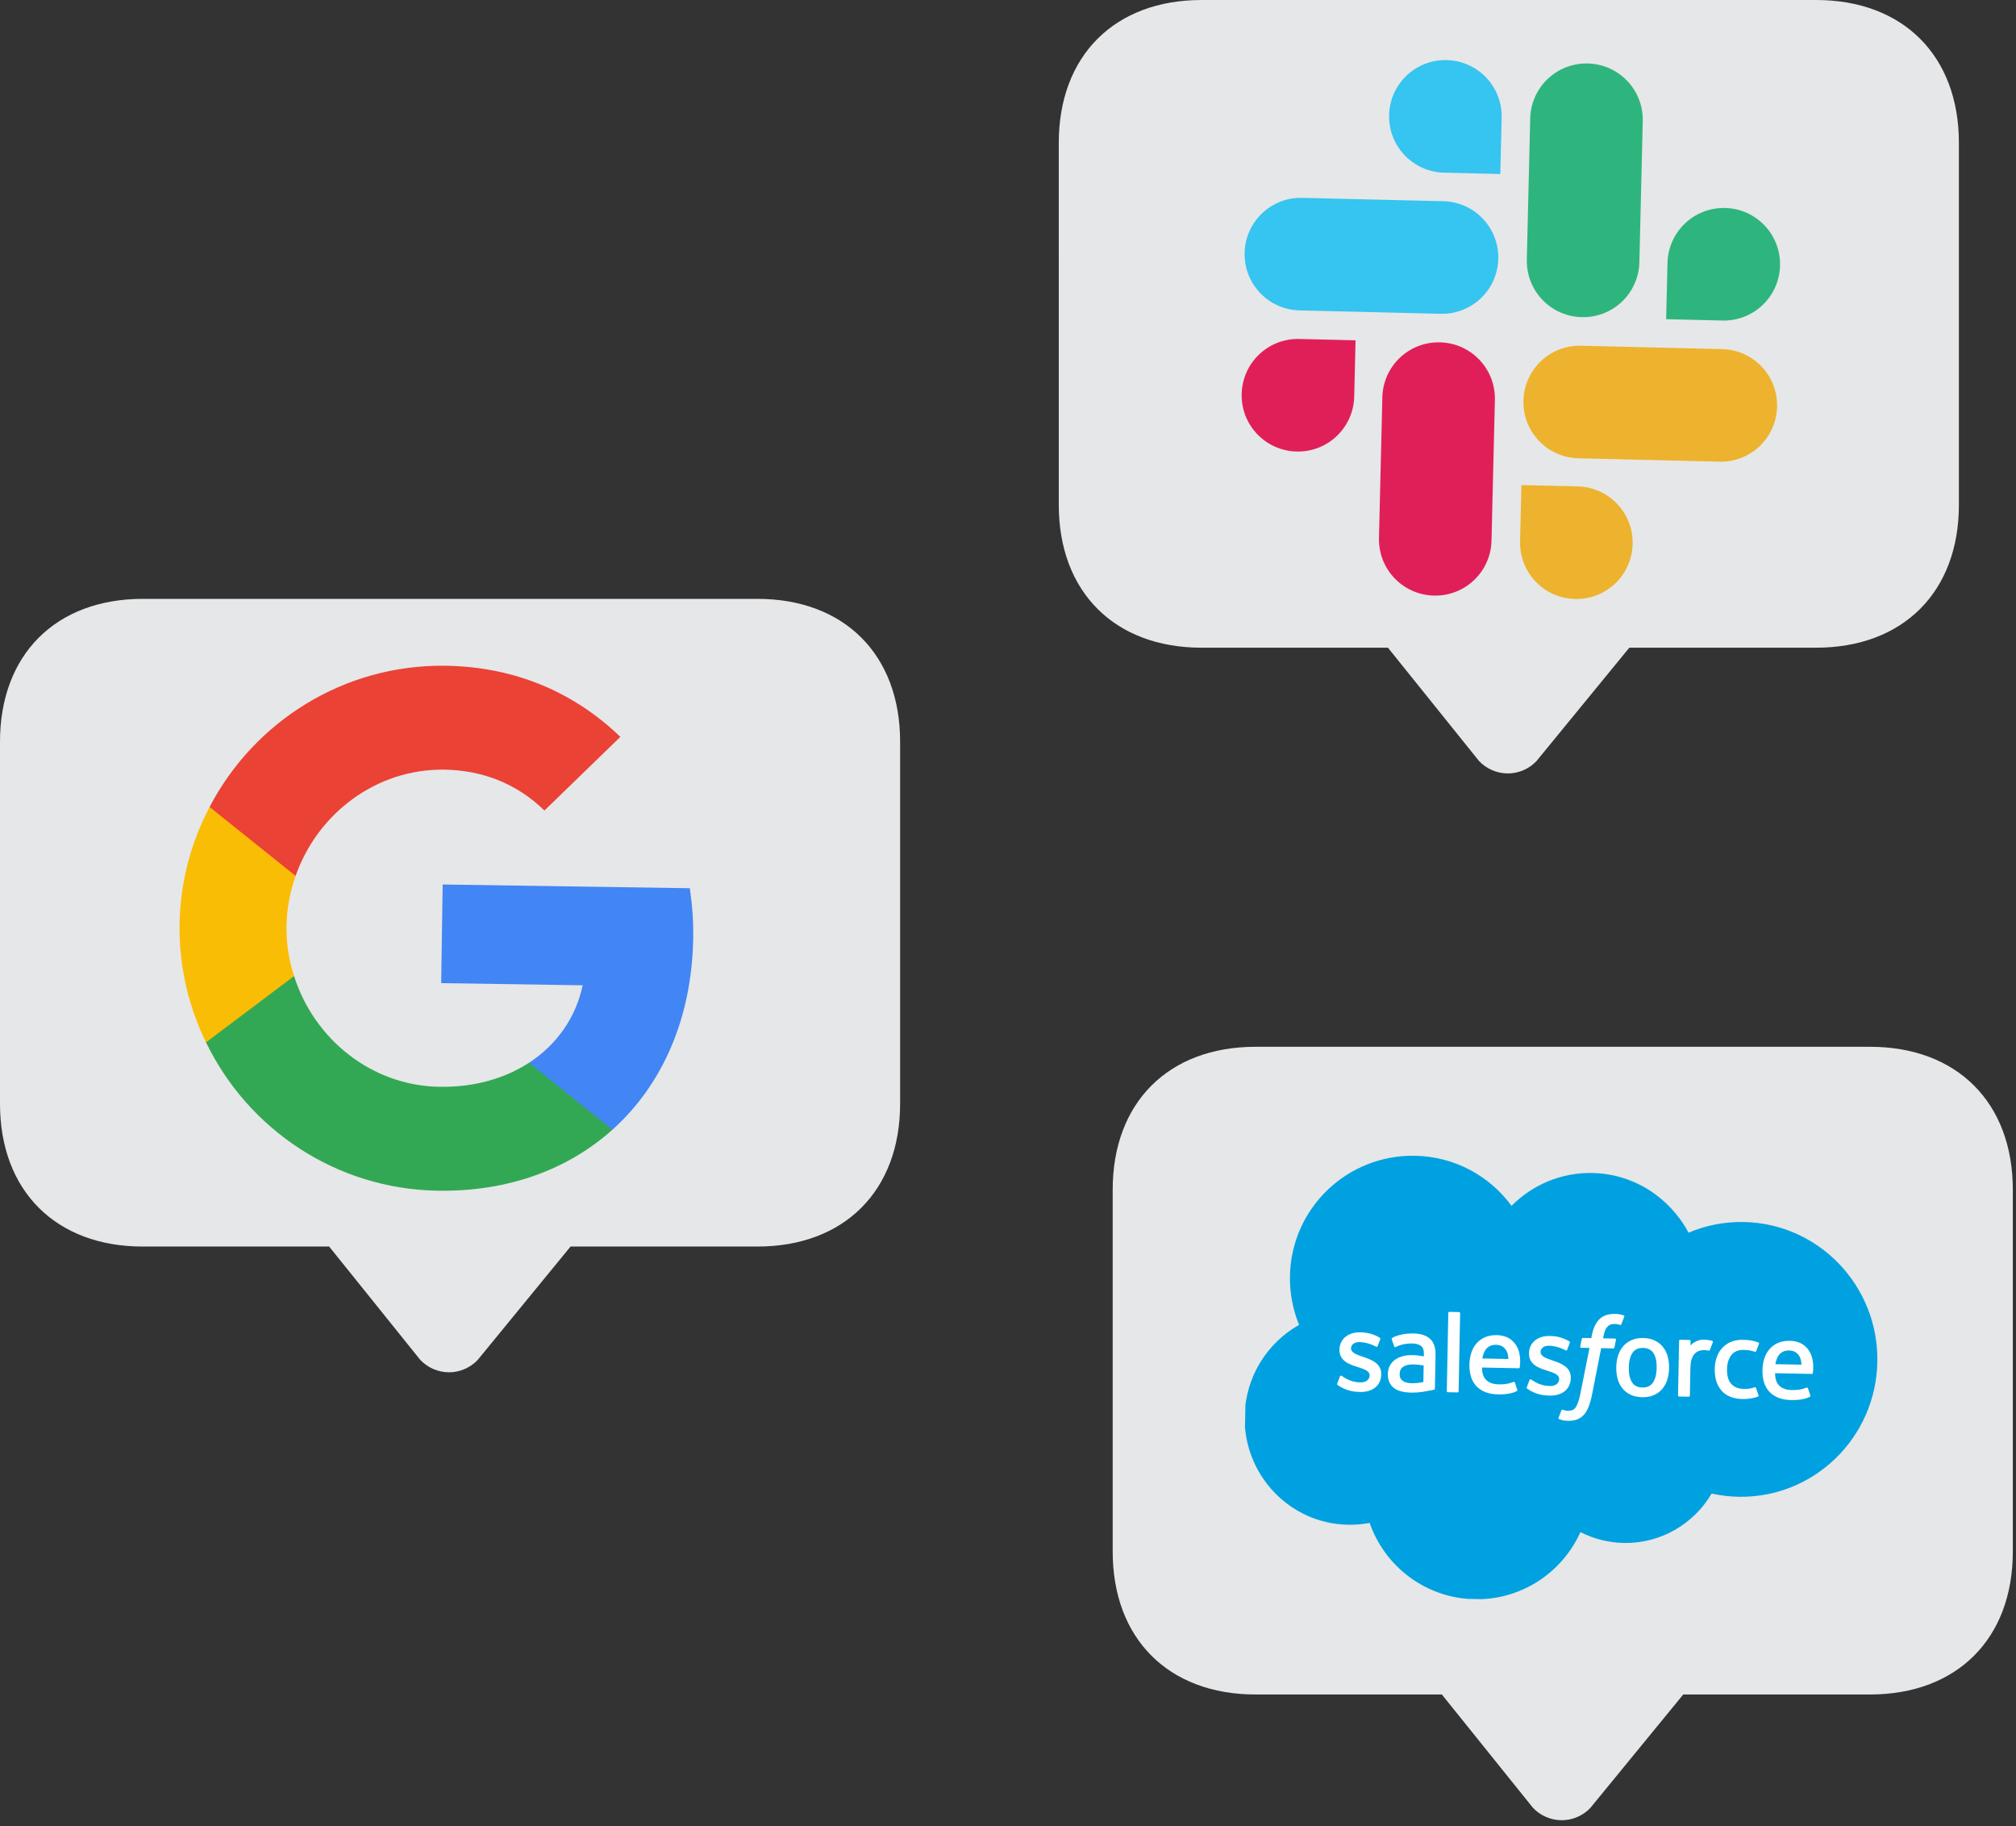 <?xml version="1.0" encoding="UTF-8" standalone="no"?><!DOCTYPE svg PUBLIC "-//W3C//DTD SVG 1.1//EN" "http://www.w3.org/Graphics/SVG/1.1/DTD/svg11.dtd"><svg width="100%" height="100%" viewBox="0 0 191 173" version="1.1" xmlns="http://www.w3.org/2000/svg" xmlns:xlink="http://www.w3.org/1999/xlink" xml:space="preserve" xmlns:serif="http://www.serif.com/" style="fill-rule:evenodd;clip-rule:evenodd;stroke-linejoin:round;stroke-miterlimit:2;"><rect x="0" y="0" width="191" height="173" fill="#333333" stroke="none"/><path d="M71.749,56.727l-58.219,-0c-8.243,-0 -13.53,5.287 -13.53,13.53l0,34.294c0,8.243 5.287,13.53 13.53,13.53l17.655,-0l8.627,10.728c0.701,0.747 1.69,1.179 2.724,1.183l0.005,-0c1.02,-0 2.007,-0.424 2.709,-1.162l8.805,-10.749l17.694,-0c8.243,-0 13.53,-5.287 13.53,-13.53l0,-34.294c0,-8.243 -5.287,-13.53 -13.53,-13.53" style="fill:#e6e7e8;fill-rule:nonzero;"/><path d="M177.168,99.158l-58.219,-0c-8.243,-0 -13.53,5.287 -13.53,13.53l-0,34.294c-0,8.243 5.287,13.53 13.53,13.53l17.655,-0l8.627,10.728c0.701,0.747 1.69,1.179 2.724,1.183l0.005,-0c1.02,-0 2.007,-0.424 2.709,-1.162l8.805,-10.749l17.694,-0c8.243,-0 13.53,-5.287 13.53,-13.53l-0,-34.294c-0,-8.243 -5.287,-13.53 -13.53,-13.53" style="fill:#e6e7e8;fill-rule:nonzero;"/><g><clipPath id="_clip1"><path d="M118.444,109.818l-0.797,41.224l60.01,1.16l0.811,-41.943l-0.239,-0.046l-59.637,-1.153l-0.148,0.758Z" clip-rule="nonzero"/></clipPath><g clip-path="url(#_clip1)"><path d="M143.208,114.22c1.969,-1.972 4.679,-3.164 7.647,-3.107c3.956,0.077 7.343,2.341 9.126,5.652c1.653,-0.701 3.436,-1.045 5.231,-1.009c7.122,0.138 12.791,6.075 12.652,13.263c-0.139,7.188 -6.033,12.901 -13.155,12.763c-0.871,-0.016 -1.717,-0.12 -2.545,-0.302c-1.672,2.849 -4.798,4.745 -8.315,4.677c-1.432,-0.025 -2.839,-0.377 -4.114,-1.029c-1.712,3.815 -5.578,6.445 -10.019,6.359c-4.638,-0.09 -8.516,-3.089 -9.953,-7.229c-0.678,0.129 -1.367,0.187 -2.057,0.174c-5.518,-0.107 -9.892,-4.722 -9.785,-10.283c0.072,-3.737 2.144,-6.951 5.159,-8.652c-0.604,-1.469 -0.899,-3.047 -0.867,-4.635c0.124,-6.419 5.434,-11.506 11.853,-11.381c3.759,0.072 7.088,1.929 9.144,4.75" style="fill:#00a1e0;fill-rule:nonzero;"/><path d="M126.698,131.053c-0.039,0.097 0.011,0.119 0.023,0.136c0.111,0.084 0.224,0.145 0.337,0.213c0.604,0.335 1.179,0.441 1.781,0.453c1.226,0.023 2.002,-0.615 2.022,-1.665l0.001,-0.021c0.018,-0.972 -0.837,-1.342 -1.636,-1.611l-0.105,-0.036c-0.605,-0.209 -1.127,-0.391 -1.119,-0.791l-0,-0.02c0.007,-0.343 0.319,-0.59 0.794,-0.581c0.528,0.01 1.153,0.198 1.551,0.428c-0,-0 0.118,0.079 0.163,-0.035c0.025,-0.062 0.241,-0.607 0.264,-0.668c0.024,-0.064 -0.015,-0.113 -0.057,-0.139c-0.456,-0.29 -1.09,-0.494 -1.749,-0.507l-0.123,-0.002c-1.123,-0.021 -1.921,0.643 -1.94,1.614l-0,0.021c-0.02,1.025 0.84,1.376 1.644,1.622l0.129,0.043c0.586,0.192 1.093,0.36 1.085,0.773l-0,0.021c-0.008,0.38 -0.345,0.657 -0.877,0.647c-0.207,-0.004 -0.866,-0.02 -1.572,-0.486c-0.085,-0.052 -0.134,-0.089 -0.2,-0.131c-0.034,-0.022 -0.122,-0.062 -0.162,0.052l-0.255,0.668m17.959,0.348c-0.039,0.097 0.011,0.118 0.024,0.136c0.11,0.083 0.223,0.145 0.336,0.213c0.605,0.335 1.179,0.441 1.782,0.452c1.226,0.024 2.002,-0.614 2.022,-1.665l-0,-0.021c0.019,-0.971 -0.834,-1.342 -1.635,-1.61l-0.105,-0.036c-0.605,-0.209 -1.127,-0.391 -1.119,-0.791l-0,-0.021c0.007,-0.343 0.319,-0.59 0.794,-0.581c0.528,0.011 1.151,0.198 1.551,0.429c-0,-0 0.117,0.079 0.163,-0.035c0.025,-0.062 0.241,-0.607 0.262,-0.668c0.024,-0.064 -0.016,-0.114 -0.057,-0.139c-0.456,-0.291 -1.09,-0.494 -1.75,-0.507l-0.122,-0.002c-1.123,-0.022 -1.921,0.642 -1.94,1.614l-0.001,0.021c-0.019,1.024 0.84,1.375 1.645,1.622l0.129,0.043c0.588,0.192 1.092,0.359 1.084,0.773l-0,0.02c-0.007,0.38 -0.345,0.658 -0.877,0.647c-0.207,-0.004 -0.868,-0.02 -1.571,-0.485c-0.086,-0.052 -0.136,-0.088 -0.2,-0.131c-0.022,-0.015 -0.125,-0.057 -0.163,0.052l-0.254,0.668m12.305,-1.82c-0.011,0.593 -0.131,1.059 -0.354,1.387c-0.223,0.323 -0.553,0.477 -1.008,0.469c-0.455,-0.009 -0.777,-0.175 -0.984,-0.505c-0.208,-0.334 -0.307,-0.807 -0.296,-1.4c0.011,-0.594 0.13,-1.058 0.35,-1.381c0.219,-0.321 0.546,-0.471 1.003,-0.462c0.457,0.009 0.779,0.172 0.988,0.5c0.212,0.332 0.313,0.8 0.301,1.394m1.046,-1.082c-0.094,-0.342 -0.245,-0.644 -0.449,-0.899c-0.204,-0.255 -0.464,-0.462 -0.775,-0.613c-0.31,-0.152 -0.677,-0.233 -1.095,-0.241c-0.418,-0.008 -0.786,0.059 -1.104,0.198c-0.314,0.14 -0.584,0.336 -0.798,0.583c-0.213,0.247 -0.376,0.543 -0.483,0.881c-0.107,0.337 -0.165,0.705 -0.172,1.099c-0.008,0.393 0.036,0.763 0.129,1.104c0.094,0.343 0.245,0.645 0.449,0.899c0.204,0.255 0.466,0.46 0.775,0.609c0.312,0.148 0.68,0.228 1.095,0.236c0.416,0.008 0.786,-0.057 1.101,-0.194c0.315,-0.136 0.585,-0.331 0.799,-0.578c0.213,-0.247 0.375,-0.542 0.483,-0.881c0.106,-0.337 0.164,-0.705 0.172,-1.099c0.007,-0.391 -0.036,-0.763 -0.129,-1.104m8.364,2.977c-0.032,-0.101 -0.129,-0.065 -0.129,-0.065c-0.15,0.054 -0.31,0.104 -0.48,0.127c-0.171,0.024 -0.361,0.033 -0.561,0.029c-0.495,-0.009 -0.888,-0.164 -1.163,-0.462c-0.278,-0.298 -0.428,-0.771 -0.413,-1.409c0.013,-0.58 0.161,-1.012 0.42,-1.342c0.254,-0.325 0.64,-0.489 1.146,-0.479c0.422,0.008 0.744,0.064 1.08,0.176c-0,-0 0.08,0.037 0.12,-0.068c0.095,-0.247 0.165,-0.424 0.267,-0.695c0.029,-0.077 -0.038,-0.111 -0.062,-0.121c-0.132,-0.055 -0.443,-0.146 -0.68,-0.186c-0.221,-0.038 -0.478,-0.061 -0.768,-0.067c-0.431,-0.008 -0.815,0.058 -1.146,0.198c-0.33,0.139 -0.611,0.336 -0.835,0.582c-0.225,0.246 -0.398,0.542 -0.517,0.881c-0.117,0.336 -0.18,0.706 -0.188,1.1c-0.016,0.848 0.199,1.541 0.642,2.053c0.443,0.514 1.119,0.782 2.008,0.8c0.525,0.01 1.065,-0.086 1.455,-0.232c-0,-0 0.075,-0.034 0.044,-0.121l-0.239,-0.699m1.836,-2.252c0.055,-0.328 0.151,-0.601 0.297,-0.812c0.219,-0.321 0.546,-0.493 1.001,-0.484c0.455,0.009 0.753,0.193 0.962,0.522c0.139,0.217 0.196,0.503 0.213,0.822l-2.484,-0.048l0.011,-0Zm3.465,-0.658c-0.081,-0.33 -0.291,-0.666 -0.428,-0.82c-0.22,-0.244 -0.434,-0.417 -0.65,-0.514c-0.312,-0.14 -0.648,-0.215 -0.99,-0.221c-0.433,-0.008 -0.828,0.057 -1.149,0.2c-0.322,0.144 -0.594,0.343 -0.81,0.594c-0.216,0.25 -0.38,0.549 -0.488,0.892c-0.108,0.338 -0.166,0.711 -0.173,1.102c-0.008,0.401 0.038,0.773 0.135,1.111c0.099,0.341 0.263,0.641 0.487,0.892c0.223,0.252 0.512,0.451 0.861,0.595c0.347,0.142 0.77,0.22 1.256,0.228c1.002,0.016 1.534,-0.197 1.752,-0.314c0.039,-0.021 0.076,-0.057 0.033,-0.165l-0.215,-0.64c-0.033,-0.095 -0.129,-0.063 -0.129,-0.063c-0.25,0.088 -0.605,0.248 -1.429,0.23c-0.539,-0.011 -0.934,-0.178 -1.179,-0.432c-0.251,-0.26 -0.371,-0.634 -0.38,-1.162l3.473,0.07c-0,-0 0.091,0.001 0.102,-0.088c0.005,-0.037 0.133,-0.71 -0.074,-1.495l-0.005,-0Zm-31.228,0.121c0.055,-0.328 0.151,-0.601 0.297,-0.812c0.219,-0.321 0.546,-0.493 1.001,-0.484c0.455,0.009 0.753,0.193 0.962,0.522c0.139,0.217 0.195,0.503 0.213,0.822l-2.484,-0.048l0.011,-0Zm3.465,-0.658c-0.081,-0.33 -0.291,-0.666 -0.428,-0.82c-0.22,-0.244 -0.434,-0.417 -0.65,-0.514c-0.312,-0.14 -0.648,-0.215 -0.99,-0.221c-0.433,-0.008 -0.828,0.057 -1.149,0.2c-0.322,0.144 -0.594,0.343 -0.81,0.594c-0.215,0.25 -0.38,0.549 -0.488,0.892c-0.107,0.338 -0.165,0.711 -0.173,1.102c-0.008,0.401 0.038,0.773 0.136,1.111c0.099,0.341 0.263,0.641 0.484,0.892c0.224,0.252 0.513,0.451 0.862,0.595c0.347,0.141 0.767,0.22 1.255,0.228c1.003,0.016 1.535,-0.197 1.752,-0.314c0.039,-0.021 0.076,-0.057 0.033,-0.165l-0.214,-0.64c-0.033,-0.095 -0.13,-0.063 -0.13,-0.063c-0.25,0.088 -0.605,0.248 -1.429,0.23c-0.537,-0.011 -0.934,-0.178 -1.179,-0.432c-0.25,-0.26 -0.371,-0.634 -0.38,-1.162l3.473,0.07c-0,-0 0.091,0.001 0.102,-0.088c0.005,-0.037 0.133,-0.71 -0.075,-1.495l-0.002,-0Zm-11.005,2.777c-0.134,-0.111 -0.152,-0.138 -0.196,-0.209c-0.066,-0.108 -0.099,-0.259 -0.095,-0.453c0.006,-0.303 0.111,-0.521 0.323,-0.664c-0.002,-0 0.304,-0.254 1.012,-0.231c0.314,0.011 0.628,0.044 0.939,0.098l-0.031,1.576l0.001,-0c-0,-0 -0.442,0.086 -0.939,0.107c-0.707,0.028 -1.014,-0.223 -1.012,-0.222l-0.002,-0.002Zm1.428,-2.413c-0.14,-0.013 -0.323,-0.021 -0.54,-0.026c-0.297,-0.005 -0.586,0.026 -0.855,0.093c-0.272,0.068 -0.518,0.176 -0.73,0.323c-0.213,0.145 -0.388,0.337 -0.515,0.561c-0.127,0.227 -0.195,0.494 -0.201,0.797c-0.006,0.308 0.043,0.575 0.144,0.794c0.099,0.218 0.251,0.408 0.442,0.552c0.19,0.144 0.426,0.252 0.7,0.319c0.271,0.068 0.579,0.105 0.917,0.112c0.356,0.007 0.711,-0.016 1.055,-0.068c0.293,-0.044 0.585,-0.095 0.876,-0.152c0.116,-0.025 0.245,-0.057 0.245,-0.057c0.086,-0.02 0.081,-0.112 0.081,-0.112l0.059,-3.166c0.014,-0.694 -0.162,-1.214 -0.522,-1.54c-0.358,-0.326 -0.89,-0.497 -1.582,-0.51c-0.259,-0.005 -0.68,0.022 -0.931,0.067c-0,-0 -0.759,0.133 -1.076,0.371c-0,-0 -0.07,0.041 -0.034,0.137l0.233,0.664c0.029,0.086 0.113,0.059 0.113,0.059c-0,-0 0.026,-0.01 0.057,-0.028c0.674,-0.349 1.517,-0.322 1.517,-0.322c0.374,0.007 0.663,0.089 0.853,0.241c0.187,0.149 0.279,0.37 0.27,0.832l-0.003,0.146c-0.296,-0.048 -0.57,-0.079 -0.57,-0.079l-0.003,-0.008Zm27.951,-1.247c0.006,-0.012 0.008,-0.024 0.009,-0.037c0.001,-0.039 -0.023,-0.074 -0.058,-0.089c-0.059,-0.023 -0.353,-0.091 -0.579,-0.11c-0.434,-0.035 -0.678,0.033 -0.897,0.127c-0.217,0.092 -0.458,0.244 -0.593,0.421l0.007,-0.422c0.002,-0.058 -0.039,-0.105 -0.097,-0.106l-0.888,-0.018c-0.058,-0.001 -0.1,0.045 -0.102,0.103l-0.099,5.166c-0.001,0.058 0.045,0.106 0.103,0.107l0.91,0.018c0.057,0.001 0.106,-0.046 0.107,-0.103l0.05,-2.594c0.007,-0.347 0.052,-0.692 0.132,-0.908c0.08,-0.214 0.185,-0.383 0.313,-0.504c0.123,-0.117 0.272,-0.202 0.434,-0.249c0.152,-0.041 0.31,-0.06 0.467,-0.056c0.182,0.003 0.38,0.054 0.38,0.054c0.066,0.008 0.104,-0.032 0.128,-0.092c0.063,-0.157 0.241,-0.628 0.276,-0.722" style="fill:#fff;fill-rule:nonzero;"/><path d="M153.827,124.595c-0.112,-0.036 -0.226,-0.065 -0.341,-0.088c-0.155,-0.029 -0.313,-0.044 -0.471,-0.046c-0.627,-0.012 -1.125,0.156 -1.479,0.499c-0.351,0.341 -0.596,0.865 -0.727,1.559l-0.047,0.234l-0.787,-0.015c-0,0 -0.096,-0.006 -0.118,0.099l-0.143,0.718c-0.011,0.069 0.018,0.113 0.111,0.114l0.766,0.015l-0.862,4.325c-0.067,0.348 -0.143,0.634 -0.224,0.851c-0.08,0.213 -0.158,0.373 -0.251,0.488c-0.091,0.112 -0.177,0.193 -0.322,0.239c-0.121,0.038 -0.259,0.054 -0.41,0.051c-0.083,-0.002 -0.195,-0.018 -0.277,-0.036c-0.082,-0.018 -0.125,-0.037 -0.186,-0.064c-0,0 -0.089,-0.036 -0.126,0.053c-0.03,0.073 -0.246,0.631 -0.271,0.7c-0.026,0.068 0.007,0.123 0.051,0.139c0.101,0.039 0.176,0.063 0.315,0.099c0.192,0.049 0.354,0.055 0.507,0.058c0.319,0.006 0.611,-0.033 0.853,-0.116c0.245,-0.083 0.459,-0.231 0.65,-0.434c0.206,-0.22 0.338,-0.451 0.465,-0.767c0.127,-0.314 0.237,-0.704 0.328,-1.159l0.866,-4.406l1.143,0.023c-0,0 0.096,0.005 0.118,-0.099l0.143,-0.719c0.01,-0.068 -0.018,-0.112 -0.111,-0.113l-1.109,-0.022c0.006,-0.025 0.064,-0.414 0.199,-0.779c0.057,-0.155 0.162,-0.28 0.25,-0.365c0.082,-0.081 0.183,-0.141 0.294,-0.175c0.121,-0.035 0.247,-0.05 0.373,-0.046c0.104,0.002 0.207,0.016 0.284,0.034c0.107,0.025 0.149,0.038 0.177,0.047c0.112,0.036 0.128,0.003 0.151,-0.051l0.279,-0.723c0.029,-0.078 -0.037,-0.112 -0.061,-0.122m-15.636,7.2c-0.002,0.058 -0.044,0.104 -0.102,0.103l-0.919,-0.018c-0.059,-0.001 -0.099,-0.049 -0.098,-0.107l0.143,-7.401c0.001,-0.057 0.044,-0.103 0.102,-0.102l0.919,0.018c0.058,0.001 0.099,0.048 0.098,0.106l-0.143,7.401Z" style="fill:#fff;fill-rule:nonzero;"/></g></g><g><clipPath id="_clip2"><path d="M16.108,112.406l49.727,0.753l0.75,-49.458l-0.986,-0.283l-48.736,-0.739l-0.755,49.727Z" clip-rule="nonzero"/></clipPath><g clip-path="url(#_clip2)"><path d="M65.676,88.848c0.025,-1.637 -0.097,-3.193 -0.322,-4.709l-23.414,-0.355l-0.141,9.344l13.405,0.204c-0.647,3.057 -2.447,5.62 -5.085,7.342l-0.094,6.216l7.998,0.121c4.748,-4.259 7.538,-10.6 7.653,-18.163" style="fill:#4285f5;fill-rule:nonzero;"/><path d="M41.501,112.791c6.713,0.102 12.362,-2.051 16.522,-5.78l-7.904,-6.337c-2.26,1.457 -5.112,2.326 -8.469,2.275c-6.485,-0.098 -11.909,-4.553 -13.788,-10.488l-8.247,-0.125l-0.097,6.402c3.959,8.184 12.266,13.906 21.983,14.053" style="fill:#33a854;fill-rule:nonzero;"/><path d="M27.861,92.461c-0.495,-1.5 -0.741,-3.099 -0.715,-4.757c0.025,-1.657 0.339,-3.248 0.859,-4.733l0.097,-6.402l-8.247,-0.125c-1.749,3.331 -2.78,7.087 -2.841,11.107c-0.061,4.019 0.855,7.805 2.504,11.187l8.343,-6.277Z" style="fill:#fabd05;fill-rule:nonzero;"/><path d="M42.105,72.906c3.667,0.056 6.922,1.369 9.474,3.874l7.194,-6.979c-4.228,-4.084 -9.806,-6.635 -16.519,-6.737c-9.717,-0.147 -18.194,5.32 -22.398,13.38l8.149,6.528c2.058,-5.876 7.615,-10.164 14.1,-10.066" style="fill:#eb4236;fill-rule:nonzero;"/></g></g><path d="M172.06,-0l-58.219,-0c-8.243,-0 -13.531,5.287 -13.531,13.53l0.001,34.294c-0.001,8.243 5.287,13.53 13.53,13.53l17.655,-0l8.626,10.728c0.702,0.747 1.69,1.179 2.725,1.183l0.005,-0c1.02,-0 2.007,-0.424 2.709,-1.162l8.804,-10.749l17.695,-0c8.243,-0 13.53,-5.287 13.53,-13.53l-0,-34.294c-0,-8.243 -5.287,-13.53 -13.53,-13.53" style="fill:#e6e7e8;fill-rule:nonzero;"/><path d="M128.301,37.568c-0.071,2.948 -2.511,5.274 -5.459,5.203c-2.948,-0.07 -5.274,-2.51 -5.203,-5.459c0.071,-2.948 2.51,-5.273 5.459,-5.203l5.331,0.128l-0.128,5.331Zm2.666,0.064c0.07,-2.948 2.51,-5.274 5.458,-5.203c2.949,0.07 5.274,2.51 5.204,5.458l-0.32,13.328c-0.07,2.948 -2.51,5.274 -5.459,5.203c-2.948,-0.07 -5.273,-2.51 -5.203,-5.458l0.32,-13.328Z" style="fill:#e01f59;fill-rule:nonzero;"/><path d="M136.811,16.355c-2.948,-0.071 -5.274,-2.511 -5.203,-5.459c0.07,-2.948 2.51,-5.274 5.458,-5.203c2.949,0.071 5.274,2.51 5.204,5.459l-0.129,5.331l-5.331,-0.128Zm-0.065,2.706c2.948,0.071 5.274,2.51 5.203,5.459c-0.07,2.948 -2.51,5.274 -5.458,5.203l-13.368,-0.32c-2.949,-0.071 -5.274,-2.511 -5.204,-5.459c0.071,-2.948 2.511,-5.274 5.459,-5.203l13.368,0.32Z" style="fill:#36c4f0;fill-rule:nonzero;"/><path d="M157.982,24.904c0.071,-2.948 2.511,-5.274 5.459,-5.203c2.948,0.07 5.274,2.51 5.203,5.458c-0.071,2.949 -2.51,5.274 -5.459,5.204l-5.331,-0.128l0.128,-5.331Zm-2.665,-0.064c-0.071,2.948 -2.511,5.274 -5.459,5.203c-2.949,-0.07 -5.274,-2.51 -5.204,-5.458l0.321,-13.369c0.07,-2.948 2.511,-5.273 5.459,-5.203c2.948,0.071 5.273,2.511 5.203,5.459l-0.32,13.368Z" style="fill:#2eb57d;fill-rule:nonzero;"/><path d="M149.474,46.077c2.948,0.071 5.274,2.511 5.203,5.459c-0.07,2.948 -2.51,5.274 -5.458,5.203c-2.949,-0.071 -5.274,-2.51 -5.204,-5.459l0.128,-5.331l5.331,0.128Zm0.064,-2.666c-2.948,-0.07 -5.274,-2.51 -5.203,-5.458c0.07,-2.949 2.51,-5.274 5.458,-5.204l13.369,0.321c2.948,0.07 5.273,2.51 5.203,5.459c-0.071,2.948 -2.511,5.273 -5.459,5.203l-13.368,-0.321Z" style="fill:#edb32e;fill-rule:nonzero;"/></svg>